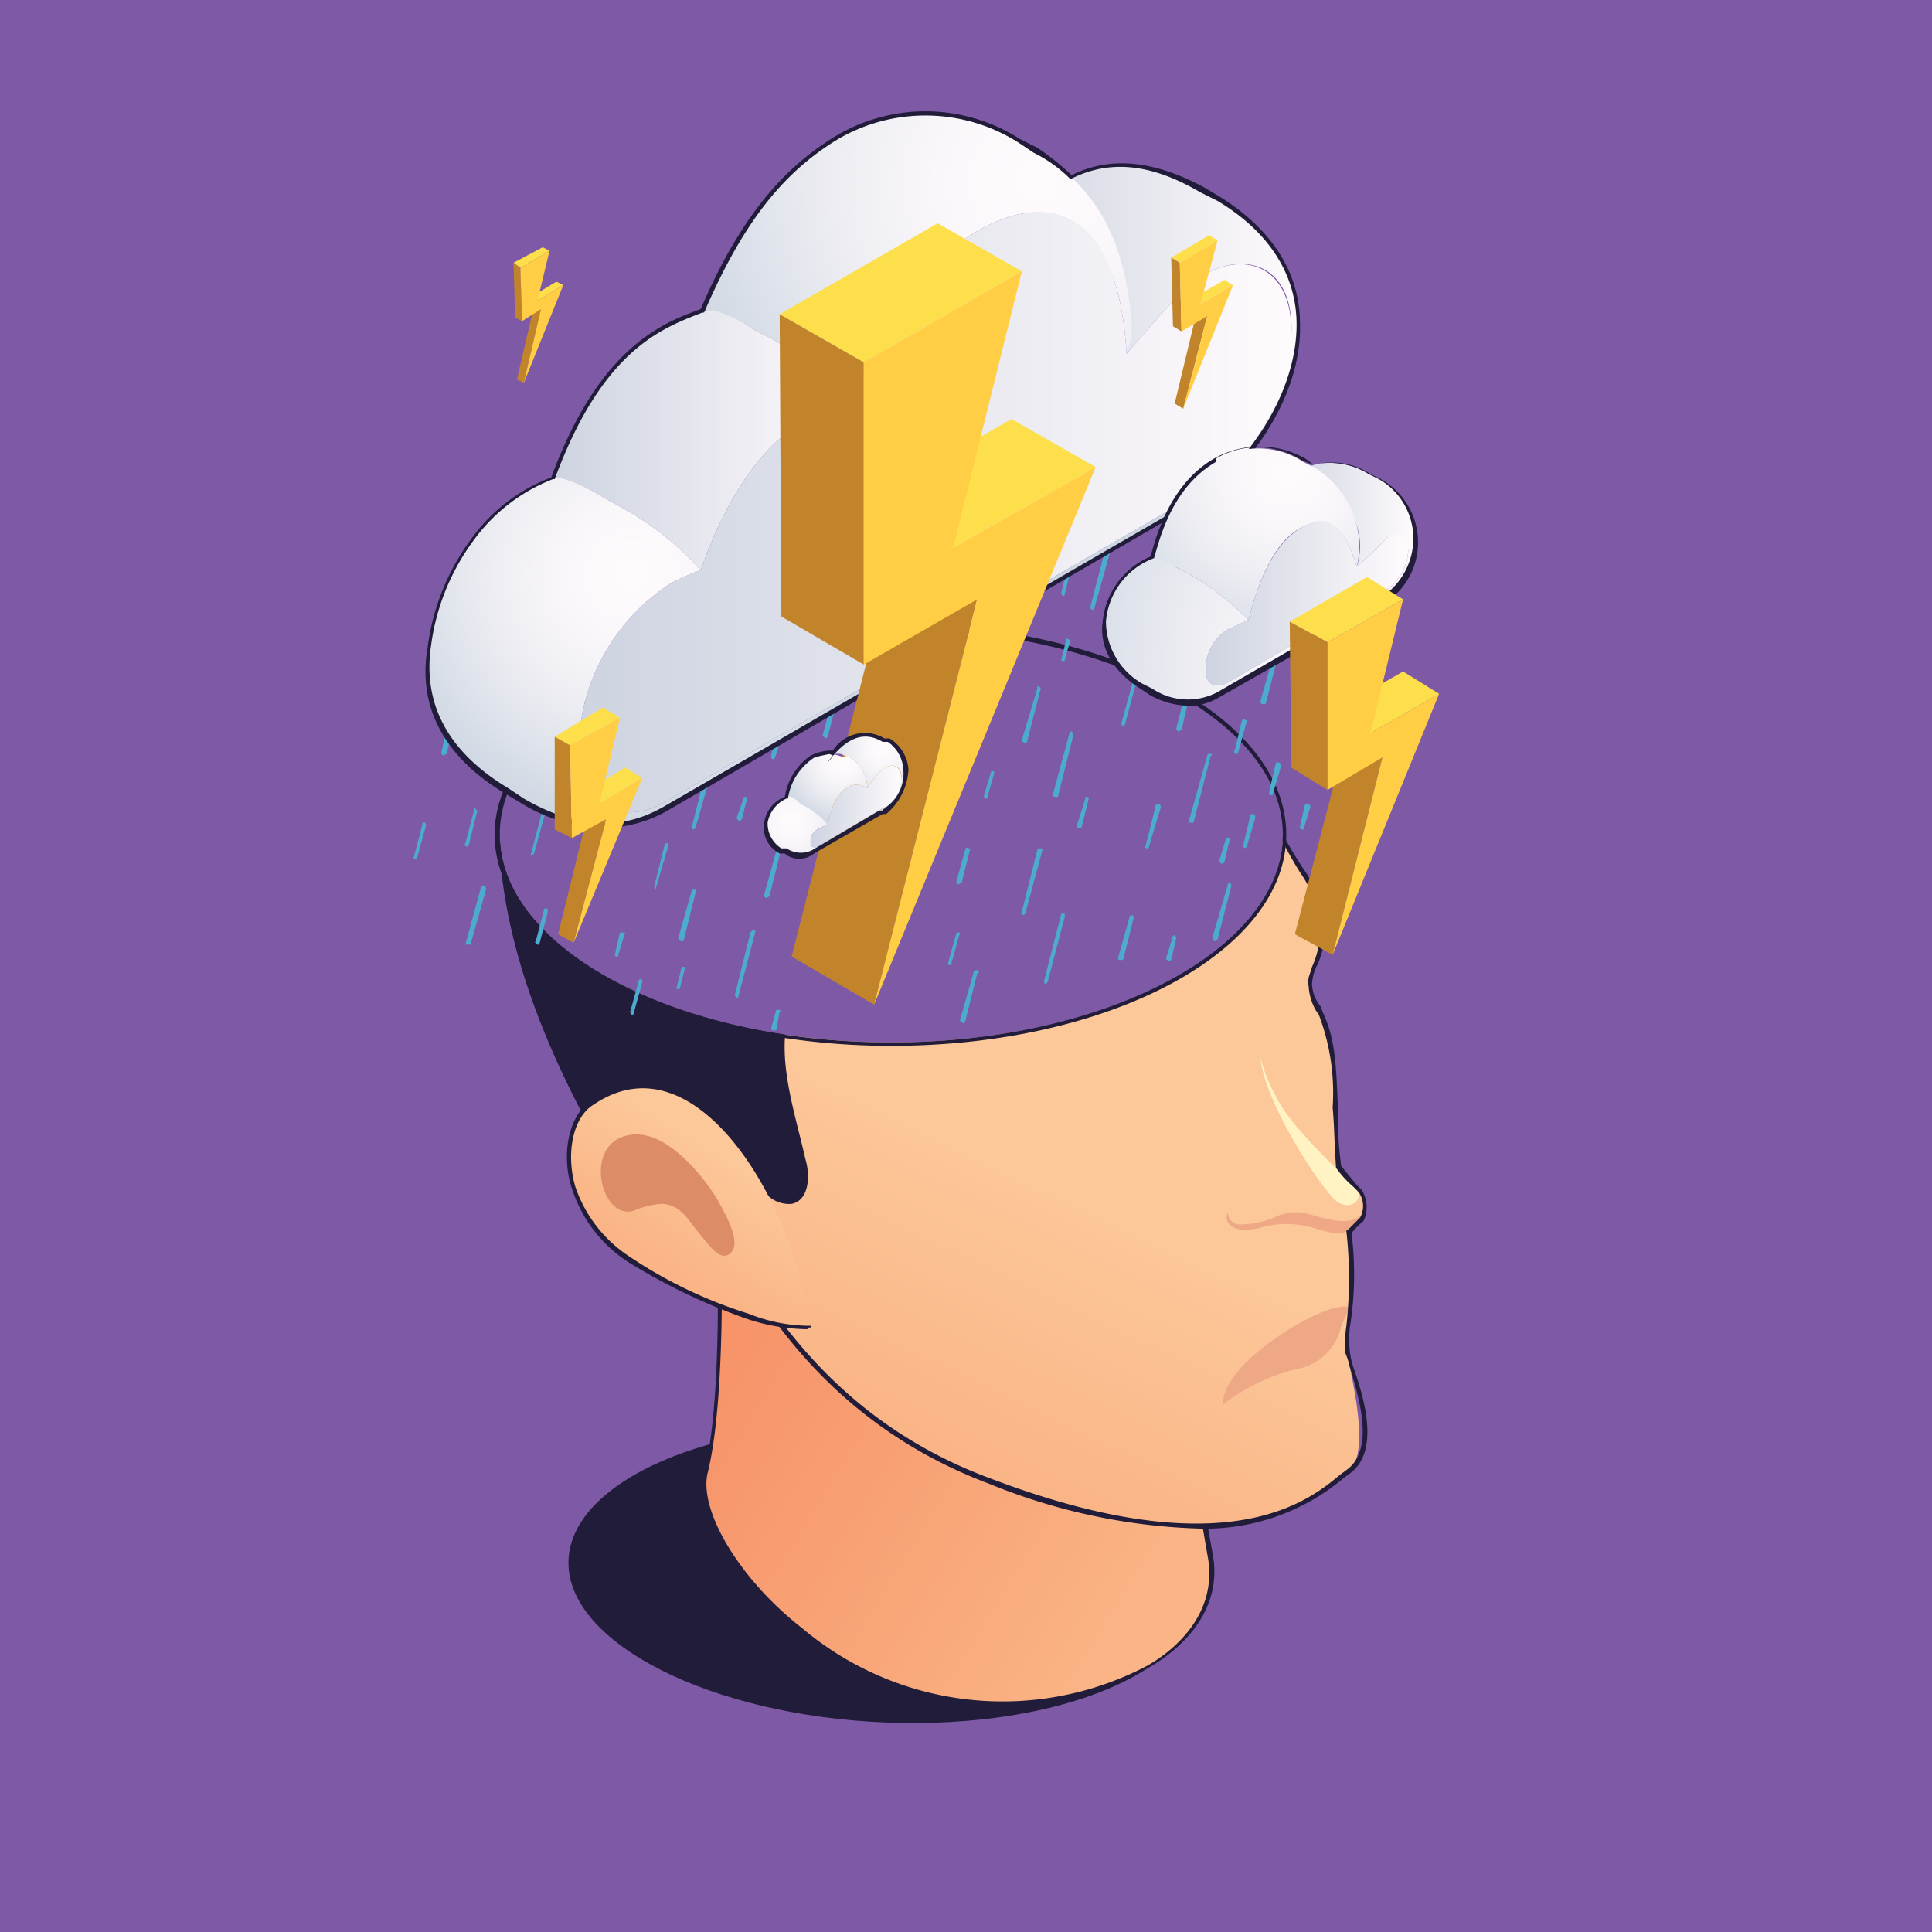 <svg xmlns="http://www.w3.org/2000/svg" xmlns:xlink="http://www.w3.org/1999/xlink" viewBox="0 0 112.5 112.5"><defs><style>.cls-1{mask:url(#mask);filter:url(#luminosity-noclip-8);}.cls-10,.cls-12,.cls-14,.cls-2,.cls-4,.cls-6,.cls-8{mix-blend-mode:multiply;}.cls-2{fill:url(#_ÂÁ_Ï_ÌÌ_È_ËÂÌÚ_5);}.cls-3{mask:url(#mask-2);filter:url(#luminosity-noclip-13);}.cls-4{fill:url(#_ÂÁ_Ï_ÌÌ_È_ËÂÌÚ_5-2);}.cls-5{mask:url(#mask-3);filter:url(#luminosity-noclip-14);}.cls-6{fill:url(#_ÂÁ_Ï_ÌÌ_È_ËÂÌÚ_5-3);}.cls-7{mask:url(#mask-4);filter:url(#luminosity-noclip-9);}.cls-8{fill:url(#_ÂÁ_Ï_ÌÌ_È_ËÂÌÚ_5-4);}.cls-9{mask:url(#mask-5);filter:url(#luminosity-noclip-10);}.cls-10{fill:url(#_ÂÁ_Ï_ÌÌ_È_ËÂÌÚ_5-5);}.cls-11{mask:url(#mask-6);filter:url(#luminosity-noclip-11);}.cls-12{fill:url(#_ÂÁ_Ï_ÌÌ_È_ËÂÌÚ_5-6);}.cls-13{mask:url(#mask-7);filter:url(#luminosity-noclip-12);}.cls-14{fill:url(#_ÂÁ_Ï_ÌÌ_È_ËÂÌÚ_5-7);}.cls-15{fill:#7e59a5;}.cls-16{fill:#211c3a;}.cls-17{fill:url(#_ÂÁ_Ï_ÌÌ_È_ËÂÌÚ_37);}.cls-18{fill:url(#_ÂÁ_Ï_ÌÌ_È_ËÂÌÚ_15);}.cls-19{fill:#efa885;}.cls-20{mask:url(#mask-8);}.cls-21{fill:url(#_ÂÁ_Ï_ÌÌ_È_ËÂÌÚ_85);}.cls-22{mask:url(#mask-9);}.cls-23{fill:url(#_ÂÁ_Ï_ÌÌ_È_ËÂÌÚ_85-2);}.cls-24{mask:url(#mask-10);}.cls-25{fill:url(#_ÂÁ_Ï_ÌÌ_È_ËÂÌÚ_85-3);}.cls-26{mask:url(#mask-11);}.cls-27{fill:url(#_ÂÁ_Ï_ÌÌ_È_ËÂÌÚ_85-4);}.cls-28{mask:url(#mask-12);}.cls-29{fill:url(#_ÂÁ_Ï_ÌÌ_È_ËÂÌÚ_85-5);}.cls-30{fill:#fff3c4;}.cls-31{opacity:0.5;}.cls-32{mask:url(#mask-13);}.cls-33{fill:url(#_ÂÁ_Ï_ÌÌ_È_ËÂÌÚ_85-6);}.cls-34{fill:url(#_ÂÁ_Ï_ÌÌ_È_ËÂÌÚ_15-2);}.cls-35{fill:#dd8c68;}.cls-36{mask:url(#mask-14);}.cls-37{fill:url(#_ÂÁ_Ï_ÌÌ_È_ËÂÌÚ_85-7);}.cls-38{fill:#4cacd0;}.cls-39{isolation:isolate;}.cls-40{fill:url(#_ÂÁ_Ï_ÌÌ_È_ËÂÌÚ_725);}.cls-41{fill:url(#_ÂÁ_Ï_ÌÌ_È_ËÂÌÚ_730);}.cls-42{fill:url(#_ÂÁ_Ï_ÌÌ_È_ËÂÌÚ_725-2);}.cls-43{fill:url(#_ÂÁ_Ï_ÌÌ_È_ËÂÌÚ_725-3);}.cls-44{fill:url(#_ÂÁ_Ï_ÌÌ_È_ËÂÌÚ_730-2);}.cls-45{fill:url(#_ÂÁ_Ï_ÌÌ_È_ËÂÌÚ_725-4);}.cls-46{fill:url(#_ÂÁ_Ï_ÌÌ_È_ËÂÌÚ_730-3);}.cls-47{fill:url(#_ÂÁ_Ï_ÌÌ_È_ËÂÌÚ_725-5);}.cls-48{fill:url(#_ÂÁ_Ï_ÌÌ_È_ËÂÌÚ_730-4);}.cls-49{fill:#c2842b;}.cls-50{fill:#fddf4b;}.cls-51{fill:#ffce45;}.cls-52{fill:url(#_ÂÁ_Ï_ÌÌ_È_ËÂÌÚ_730-5);}.cls-53{fill:url(#_ÂÁ_Ï_ÌÌ_È_ËÂÌÚ_730-6);}.cls-54{fill:url(#_ÂÁ_Ï_ÌÌ_È_ËÂÌÚ_730-7);}.cls-55{fill:url(#_ÂÁ_Ï_ÌÌ_È_ËÂÌÚ_725-6);}.cls-56{filter:url(#luminosity-noclip-7);}.cls-57{filter:url(#luminosity-noclip-6);}.cls-58{filter:url(#luminosity-noclip-5);}.cls-59{filter:url(#luminosity-noclip-4);}.cls-60{filter:url(#luminosity-noclip-3);}.cls-61{filter:url(#luminosity-noclip-2);}.cls-62{filter:url(#luminosity-noclip);}</style><filter id="luminosity-noclip" x="73.63" y="-7247.02" width="4.73" height="32766" filterUnits="userSpaceOnUse" color-interpolation-filters="sRGB"><feFlood flood-color="#fff" result="bg"/><feBlend in="SourceGraphic" in2="bg"/></filter><mask id="mask" x="73.63" y="-7247.02" width="4.73" height="32766" maskUnits="userSpaceOnUse"><g class="cls-62"/></mask><linearGradient id="_ÂÁ_Ï_ÌÌ_È_ËÂÌÚ_5" x1="78.5" y1="61.55" x2="75.4" y2="66.91" gradientUnits="userSpaceOnUse"><stop offset="0" stop-color="#fff"/><stop offset="1" stop-color="#666"/></linearGradient><filter id="luminosity-noclip-2" x="74.42" y="-7247.02" width="3.14" height="32766" filterUnits="userSpaceOnUse" color-interpolation-filters="sRGB"><feFlood flood-color="#fff" result="bg"/><feBlend in="SourceGraphic" in2="bg"/></filter><mask id="mask-2" x="74.42" y="-7247.02" width="3.14" height="32766" maskUnits="userSpaceOnUse"><g class="cls-61"/></mask><linearGradient id="_ÂÁ_Ï_ÌÌ_È_ËÂÌÚ_5-2" x1="76.76" y1="76.32" x2="75.29" y2="78.86" xlink:href="#_ÂÁ_Ï_ÌÌ_È_ËÂÌÚ_5"/><filter id="luminosity-noclip-3" x="72.62" y="-7247.02" width="6.41" height="32766" filterUnits="userSpaceOnUse" color-interpolation-filters="sRGB"><feFlood flood-color="#fff" result="bg"/><feBlend in="SourceGraphic" in2="bg"/></filter><mask id="mask-3" x="72.62" y="-7247.02" width="6.41" height="32766" maskUnits="userSpaceOnUse"><g class="cls-60"/></mask><linearGradient id="_ÂÁ_Ï_ÌÌ_È_ËÂÌÚ_5-3" x1="77.76" y1="81.66" x2="74.38" y2="87.52" xlink:href="#_ÂÁ_Ï_ÌÌ_È_ËÂÌÚ_5"/><filter id="luminosity-noclip-4" x="71.22" y="-7247.02" width="7.4" height="32766" filterUnits="userSpaceOnUse" color-interpolation-filters="sRGB"><feFlood flood-color="#fff" result="bg"/><feBlend in="SourceGraphic" in2="bg"/></filter><mask id="mask-4" x="71.22" y="-7247.02" width="7.4" height="32766" maskUnits="userSpaceOnUse"><g class="cls-59"/></mask><linearGradient id="_ÂÁ_Ï_ÌÌ_È_ËÂÌÚ_5-4" x1="77.12" y1="74.57" x2="72.52" y2="82.55" xlink:href="#_ÂÁ_Ï_ÌÌ_È_ËÂÌÚ_5"/><filter id="luminosity-noclip-5" x="55.81" y="-7247.02" width="13.05" height="32766" filterUnits="userSpaceOnUse" color-interpolation-filters="sRGB"><feFlood flood-color="#fff" result="bg"/><feBlend in="SourceGraphic" in2="bg"/></filter><mask id="mask-5" x="55.81" y="-7247.02" width="13.05" height="32766" maskUnits="userSpaceOnUse"><g class="cls-58"/></mask><linearGradient id="_ÂÁ_Ï_ÌÌ_È_ËÂÌÚ_5-5" x1="64.99" y1="58.03" x2="59.66" y2="67.26" xlink:href="#_ÂÁ_Ï_ÌÌ_È_ËÂÌÚ_5"/><filter id="luminosity-noclip-6" x="58" y="-7247.02" width="11.66" height="32766" filterUnits="userSpaceOnUse" color-interpolation-filters="sRGB"><feFlood flood-color="#fff" result="bg"/><feBlend in="SourceGraphic" in2="bg"/></filter><mask id="mask-6" x="58" y="-7247.02" width="11.66" height="32766" maskUnits="userSpaceOnUse"><g class="cls-57"/></mask><linearGradient id="_ÂÁ_Ï_ÌÌ_È_ËÂÌÚ_5-6" x1="67.74" y1="65.86" x2="62.28" y2="75.32" xlink:href="#_ÂÁ_Ï_ÌÌ_È_ËÂÌÚ_5"/><filter id="luminosity-noclip-7" x="72.06" y="-7247.02" width="7.46" height="32766" filterUnits="userSpaceOnUse" color-interpolation-filters="sRGB"><feFlood flood-color="#fff" result="bg"/><feBlend in="SourceGraphic" in2="bg"/></filter><mask id="mask-7" x="72.06" y="-7247.02" width="7.46" height="32766" maskUnits="userSpaceOnUse"><g class="cls-56"/></mask><linearGradient id="_ÂÁ_Ï_ÌÌ_È_ËÂÌÚ_5-7" x1="80.87" y1="56.14" x2="73.71" y2="68.55" xlink:href="#_ÂÁ_Ï_ÌÌ_È_ËÂÌÚ_5"/><linearGradient id="_ÂÁ_Ï_ÌÌ_È_ËÂÌÚ_37" x1="42.86" y1="79.72" x2="66" y2="94.02" gradientUnits="userSpaceOnUse"><stop offset="0" stop-color="#f7946a"/><stop offset="1" stop-color="#fab485"/></linearGradient><linearGradient id="_ÂÁ_Ï_ÌÌ_È_ËÂÌÚ_15" x1="54.5" y1="66.04" x2="47.15" y2="81.36" gradientUnits="userSpaceOnUse"><stop offset="0" stop-color="#fcc799"/><stop offset="1" stop-color="#fab485"/></linearGradient><filter id="luminosity-noclip-8" x="73.63" y="60.99" width="4.73" height="7.57" filterUnits="userSpaceOnUse" color-interpolation-filters="sRGB"><feFlood flood-color="#fff" result="bg"/><feBlend in="SourceGraphic" in2="bg"/></filter><mask id="mask-8" x="73.63" y="60.99" width="4.73" height="7.57" maskUnits="userSpaceOnUse"><g class="cls-1"><path class="cls-2" d="M77.5,67.9c.2.2.8.9.9.6l-.5-.6c-.3-3.1.2-4.8-.4-6.9a5.5,5.5,0,0,0-3.7,2.1C73.2,63.6,74.6,65.7,77.5,67.9Z"/></g></mask><linearGradient id="_ÂÁ_Ï_ÌÌ_È_ËÂÌÚ_85" x1="78.5" y1="61.55" x2="75.4" y2="66.91" gradientUnits="userSpaceOnUse"><stop offset="0" stop-color="#fddfb9"/><stop offset="1" stop-color="#fcc59f"/></linearGradient><filter id="luminosity-noclip-9" x="71.22" y="74.92" width="7.4" height="6.88" filterUnits="userSpaceOnUse" color-interpolation-filters="sRGB"><feFlood flood-color="#fff" result="bg"/><feBlend in="SourceGraphic" in2="bg"/></filter><mask id="mask-9" x="71.22" y="74.92" width="7.4" height="6.88" maskUnits="userSpaceOnUse"><g class="cls-7"><path class="cls-8" d="M74.4,76.5c.8-.8,1.1-.3,2.1-.9s.7-.7,1.2-.7.7.6.9,1.2-.6-.2-.8.5-.7,1.3-1.6,1.8-4,1.8-5,3.4C71.2,80,72.5,78.5,74.4,76.5Z"/></g></mask><linearGradient id="_ÂÁ_Ï_ÌÌ_È_ËÂÌÚ_85-2" x1="77.12" y1="74.57" x2="72.52" y2="82.55" xlink:href="#_ÂÁ_Ï_ÌÌ_È_ËÂÌÚ_85"/><filter id="luminosity-noclip-10" x="55.81" y="60.26" width="13.05" height="4.77" filterUnits="userSpaceOnUse" color-interpolation-filters="sRGB"><feFlood flood-color="#fff" result="bg"/><feBlend in="SourceGraphic" in2="bg"/></filter><mask id="mask-10" x="55.81" y="60.26" width="13.05" height="4.77" maskUnits="userSpaceOnUse"><g class="cls-9"><path class="cls-10" d="M62.1,62.6c-3.1,1-6.3,2.4-6.3,2.4a18.3,18.3,0,0,1,13.1-4.7Z"/></g></mask><linearGradient id="_ÂÁ_Ï_ÌÌ_È_ËÂÌÚ_85-3" x1="64.99" y1="58.03" x2="59.66" y2="67.26" xlink:href="#_ÂÁ_Ï_ÌÌ_È_ËÂÌÚ_85"/><filter id="luminosity-noclip-11" x="58" y="66.37" width="11.66" height="9.65" filterUnits="userSpaceOnUse" color-interpolation-filters="sRGB"><feFlood flood-color="#fff" result="bg"/><feBlend in="SourceGraphic" in2="bg"/></filter><mask id="mask-11" x="58" y="66.37" width="11.66" height="9.65" maskUnits="userSpaceOnUse"><g class="cls-11"><path class="cls-12" d="M59.5,70c-1.8.8-2.1,2.3-.4,3.5s7.8,3.3,9.3,2.3,1.2-7.2,1.1-7.7-.3-2.7-2.2-1.2S61.7,69,59.5,70Z"/></g></mask><linearGradient id="_ÂÁ_Ï_ÌÌ_È_ËÂÌÚ_85-4" x1="67.74" y1="65.86" x2="62.28" y2="75.32" xlink:href="#_ÂÁ_Ï_ÌÌ_È_ËÂÌÚ_85"/><filter id="luminosity-noclip-12" x="72.06" y="53.9" width="7.46" height="17.26" filterUnits="userSpaceOnUse" color-interpolation-filters="sRGB"><feFlood flood-color="#fff" result="bg"/><feBlend in="SourceGraphic" in2="bg"/></filter><mask id="mask-12" x="72.06" y="53.9" width="7.46" height="17.26" maskUnits="userSpaceOnUse"><g class="cls-13"><path class="cls-14" d="M76.1,69.5c1.5,1.8,3.1,2,3.3,1.3s0-1-.2-1.4-2.2-2.2-3.7-4.2-2.7-3.8-2.3-5.8a5.6,5.6,0,0,1,2.3-3.3A4.2,4.2,0,0,0,77,54.6v-.7l-.2.3c-.6,1.1-3.4,2.4-4.3,4.3a3.3,3.3,0,0,0-.4,1.4c-.2,2.7,1.2,5.5,2.7,7.7A21.4,21.4,0,0,0,76.1,69.5Z"/></g></mask><linearGradient id="_ÂÁ_Ï_ÌÌ_È_ËÂÌÚ_85-5" x1="80.87" y1="56.14" x2="73.71" y2="68.55" xlink:href="#_ÂÁ_Ï_ÌÌ_È_ËÂÌÚ_85"/><filter id="luminosity-noclip-13" x="74.42" y="76.62" width="3.14" height="1.98" filterUnits="userSpaceOnUse" color-interpolation-filters="sRGB"><feFlood flood-color="#fff" result="bg"/><feBlend in="SourceGraphic" in2="bg"/></filter><mask id="mask-13" x="74.42" y="76.62" width="3.14" height="1.98" maskUnits="userSpaceOnUse"><g class="cls-3"><path class="cls-4" d="M75.3,77.6l-.8.6c-.3.2.5.5.9.4s2.8-1.6,2-1.9S76.9,76.7,75.3,77.6Z"/></g></mask><linearGradient id="_ÂÁ_Ï_ÌÌ_È_ËÂÌÚ_85-6" x1="76.76" y1="76.32" x2="75.29" y2="78.86" xlink:href="#_ÂÁ_Ï_ÌÌ_È_ËÂÌÚ_85"/><linearGradient id="_ÂÁ_Ï_ÌÌ_È_ËÂÌÚ_15-2" x1="42.61" y1="67.72" x2="38.8" y2="73.85" xlink:href="#_ÂÁ_Ï_ÌÌ_È_ËÂÌÚ_15"/><filter id="luminosity-noclip-14" x="72.62" y="81.89" width="6.41" height="5.02" filterUnits="userSpaceOnUse" color-interpolation-filters="sRGB"><feFlood flood-color="#fff" result="bg"/><feBlend in="SourceGraphic" in2="bg"/></filter><mask id="mask-14" x="72.62" y="81.89" width="6.41" height="5.02" maskUnits="userSpaceOnUse"><g class="cls-5"><path class="cls-6" d="M72.7,85.8c-.6,2.1,4.5.8,5.6-.5a2.8,2.8,0,0,0,.6-2.7C77.9,80.1,72.9,84.8,72.7,85.8Z"/></g></mask><linearGradient id="_ÂÁ_Ï_ÌÌ_È_ËÂÌÚ_85-7" x1="77.76" y1="81.66" x2="74.38" y2="87.52" xlink:href="#_ÂÁ_Ï_ÌÌ_È_ËÂÌÚ_85"/><linearGradient id="_ÂÁ_Ï_ÌÌ_È_ËÂÌÚ_725" x1="57.68" y1="19.36" x2="75.6" y2="19.36" gradientUnits="userSpaceOnUse"><stop offset="0" stop-color="#cdd3e0"/><stop offset="1" stop-color="#fffbfd"/></linearGradient><radialGradient id="_ÂÁ_Ï_ÌÌ_È_ËÂÌÚ_730" cx="60.36" cy="10.61" r="21.59" gradientUnits="userSpaceOnUse"><stop offset="0" stop-color="#fffbfd"/><stop offset="0.27" stop-color="#faf7fa"/><stop offset="0.6" stop-color="#eaebf1"/><stop offset="0.97" stop-color="#d0d8e3"/><stop offset="1" stop-color="#ced6e2"/></radialGradient><linearGradient id="_ÂÁ_Ï_ÌÌ_È_ËÂÌÚ_725-2" x1="32.18" y1="25.61" x2="49.4" y2="25.61" xlink:href="#_ÂÁ_Ï_ÌÌ_È_ËÂÌÚ_725"/><linearGradient id="_ÂÁ_Ï_ÌÌ_È_ËÂÌÚ_725-3" x1="33.73" y1="29.83" x2="75.24" y2="29.83" xlink:href="#_ÂÁ_Ï_ÌÌ_È_ËÂÌÚ_725"/><radialGradient id="_ÂÁ_Ï_ÌÌ_È_ËÂÌÚ_730-2" cx="36.77" cy="33.47" r="14.84" xlink:href="#_ÂÁ_Ï_ÌÌ_È_ËÂÌÚ_730"/><linearGradient id="_ÂÁ_Ï_ÌÌ_È_ËÂÌÚ_725-4" x1="74.38" y1="30.98" x2="82.46" y2="30.98" xlink:href="#_ÂÁ_Ï_ÌÌ_È_ËÂÌÚ_725"/><radialGradient id="_ÂÁ_Ï_ÌÌ_È_ËÂÌÚ_730-3" cx="74.98" cy="27.53" r="11.44" xlink:href="#_ÂÁ_Ï_ÌÌ_È_ËÂÌÚ_730"/><linearGradient id="_ÂÁ_Ï_ÌÌ_È_ËÂÌÚ_725-5" x1="70.17" y1="35.14" x2="82.02" y2="35.14" xlink:href="#_ÂÁ_Ï_ÌÌ_È_ËÂÌÚ_725"/><radialGradient id="_ÂÁ_Ï_ÌÌ_È_ËÂÌÚ_730-4" cx="79.98" cy="38.44" r="19.43" xlink:href="#_ÂÁ_Ï_ÌÌ_È_ËÂÌÚ_730"/><radialGradient id="_ÂÁ_Ï_ÌÌ_È_ËÂÌÚ_730-5" cx="51.4" cy="43.62" r="3.37" xlink:href="#_ÂÁ_Ï_ÌÌ_È_ËÂÌÚ_730"/><radialGradient id="_ÂÁ_Ï_ÌÌ_È_ËÂÌÚ_730-6" cx="49.04" cy="44.34" r="3.71" xlink:href="#_ÂÁ_Ï_ÌÌ_È_ËÂÌÚ_730"/><radialGradient id="_ÂÁ_Ï_ÌÌ_È_ËÂÌÚ_730-7" cx="46.09" cy="47.87" r="4.14" xlink:href="#_ÂÁ_Ï_ÌÌ_È_ËÂÌÚ_730"/><linearGradient id="_ÂÁ_Ï_ÌÌ_È_ËÂÌÚ_725-6" x1="47.19" y1="46.96" x2="52.49" y2="46.96" xlink:href="#_ÂÁ_Ï_ÌÌ_È_ËÂÌÚ_725"/></defs><g id="Layer_2" data-name="Layer 2"><g id="Layer_1-2" data-name="Layer 1"><g id="_6" data-name="6"><rect id="_0" data-name="0" class="cls-15" width="112.5" height="112.5"/><path class="cls-16" d="M70,92.4c0,4.8-8.2,8.3-18.4,7.9S33.1,95.7,33.1,91s8.3-8.4,18.5-8S70,87.6,70,92.4Z"/><path class="cls-17" d="M70.4,90.5l-1.3-7.7L41.8,70.6s.5,10.4-.7,15.2,11.1,18.6,25.5,11.4C66.6,97.2,71.3,95,70.4,90.5Z"/><path class="cls-16" d="M58.3,99.4A19.2,19.2,0,0,1,46.5,95c-3.7-2.9-6.1-6.9-5.5-9.2,1.2-4.8.7-15.1.7-15.2h.2L69.1,82.7h.1l1.4,7.7c.9,4.5-3.9,6.8-3.9,6.8A18.6,18.6,0,0,1,58.3,99.4ZM42,70.8c0,1.5.3,10.6-.8,15-.5,2.2,1.9,6.2,5.5,9a18.1,18.1,0,0,0,19.9,2.3s4.6-2.2,3.7-6.6L69,82.9Z"/><path class="cls-18" d="M78.5,71.7a3.8,3.8,0,0,0,.8-.7,1.5,1.5,0,0,0-.1-1.6l-1.3-1.5c-.4-3.8.1-6.6-1-8.9a3.9,3.9,0,0,1-.6-1.7c0-1,1-1.8.6-4.1a6.6,6.6,0,0,0-1.1-2.6,18.2,18.2,0,0,1-1.5-2.7l-.3-.6H29.8v1c.3,14.1,12.9,24.6,12.9,24.6a28.3,28.3,0,0,0,15,13.3c14.9,5.7,19.4.5,20.8-.5s.1-6-.1-7S79,75.1,78.5,71.7Z"/><path class="cls-19" d="M79.2,70.8c-.8.7-2.4,0-3.4-.2a3.2,3.2,0,0,0-1.4.2,5.2,5.2,0,0,1-2.2.5.7.7,0,0,1-.7-.7c-.3.6.3,1.4,2.2.8a5.7,5.7,0,0,1,3.1.2l.8.2a1.9,1.9,0,0,0,1.7-.7l.2-.4Z"/><path class="cls-16" d="M62.9,49.6,29.1,48.4v1.2c.4,6.4,3.3,12.7,6.1,17.6,1.2.5,1.4-3.6,2.7-3.6a5.5,5.5,0,0,1,3.8,2.3,35.1,35.1,0,0,0,2.9,3.6,1.8,1.8,0,0,0,1.5.6c1-.2,1.1-1.6.8-2.6-.7-3.1-1.9-6.4-.7-9.3C48.2,53.6,55.9,52.1,62.9,49.6Z"/><g class="cls-20"><path class="cls-21" d="M77.5,67.9c.2.2.8.9.9.6l-.5-.6c-.3-3.1.2-4.8-.4-6.9a5.5,5.5,0,0,0-3.7,2.1C73.2,63.6,74.6,65.7,77.5,67.9Z"/></g><g class="cls-22"><path class="cls-23" d="M74.4,76.5c.8-.8,1.1-.3,2.1-.9s.7-.7,1.2-.7.7.6.9,1.2-.6-.2-.8.5-.7,1.3-1.6,1.8-4,1.8-5,3.4C71.2,80,72.5,78.5,74.4,76.5Z"/></g><path class="cls-19" d="M75.4,77.2c-2.5,1.5-4.2,3.2-4.2,4.6a11.2,11.2,0,0,1,4.4-2.1,3.2,3.2,0,0,0,2.5-2.5l.5-1.1S77.8,75.8,75.4,77.2Z"/><g class="cls-24"><path class="cls-25" d="M62.1,62.6c-3.1,1-6.3,2.4-6.3,2.4a18.3,18.3,0,0,1,13.1-4.7Z"/></g><g class="cls-26"><path class="cls-27" d="M59.5,70c-1.8.8-2.1,2.3-.4,3.5s7.8,3.3,9.3,2.3,1.2-7.2,1.1-7.7-.3-2.7-2.2-1.2S61.7,69,59.5,70Z"/></g><g class="cls-28"><path class="cls-29" d="M76.1,69.5c1.5,1.8,3.1,2,3.3,1.3s0-1-.2-1.4-2.2-2.2-3.7-4.2-2.7-3.8-2.3-5.8a5.6,5.6,0,0,1,2.3-3.3A4.2,4.2,0,0,0,77,54.6v-.7l-.2.3c-.6,1.1-3.4,2.4-4.3,4.3a3.3,3.3,0,0,0-.4,1.4c-.2,2.7,1.2,5.5,2.7,7.7A21.4,21.4,0,0,0,76.1,69.5Z"/></g><path class="cls-30" d="M79,69.3c-.6-.8-1.7-1.6-3.5-3.7a10.1,10.1,0,0,1-2.1-4c.2,2.6,3.7,7.9,4.5,8.4S79.4,69.8,79,69.3Z"/><g class="cls-31"><g class="cls-32"><path class="cls-33" d="M75.3,77.6l-.8.6c-.3.2.5.5.9.4s2.8-1.6,2-1.9S76.9,76.7,75.3,77.6Z"/></g></g><path class="cls-16" d="M69.6,89a35.1,35.1,0,0,1-12-2.6C49.1,83.2,45,77.2,42.6,73c-.5-.5-12.6-10.9-12.9-24.7v-1H74.1l.3.7a24.3,24.3,0,0,0,1.5,2.6A6.2,6.2,0,0,1,77,53.2a4.5,4.5,0,0,1-.3,3,2.6,2.6,0,0,0-.3,1.1,2.1,2.1,0,0,0,.5,1.3c0,.1.1.2.1.3.8,1.6.8,3.4.9,5.4a22.3,22.3,0,0,0,.2,3.6L79,69l.3.3a1.9,1.9,0,0,1,.1,1.8,4.6,4.6,0,0,0-.7.7,19.3,19.3,0,0,1-.1,5.5,6.4,6.4,0,0,0,0,1.4,5.1,5.1,0,0,0,.2.9c.6,1.7,1.6,4.9-.2,6.2l-.4.3A12.5,12.5,0,0,1,69.6,89ZM29.9,47.4v.9c.3,13.9,12.7,24.4,12.9,24.5C45.2,77,49.3,83,57.7,86.1c13.7,5.2,18.5,1.3,20.3-.2l.4-.3c1.7-1.2.7-4.3.2-6a4.6,4.6,0,0,0-.3-.9,9.9,9.9,0,0,1,.1-1.5,24.8,24.8,0,0,0,0-5.5.1.1,0,0,1,.1-.1l.7-.7a1.4,1.4,0,0,0-.1-1.5l-.3-.3a5.8,5.8,0,0,1-1-1.1h0c-.1-1.3-.1-2.5-.2-3.5a12.8,12.8,0,0,0-.8-5.4l-.2-.3a3.3,3.3,0,0,1-.4-1.4c-.1-.4.1-.7.2-1.1a5.2,5.2,0,0,0,.4-3,6.8,6.8,0,0,0-1.1-2.5A25.2,25.2,0,0,1,74.2,48l-.3-.6Z"/><path class="cls-34" d="M47.1,77.3c-.6-6.7-6.4-17.1-12.5-13-1.5.9-1.7,3.1-1.2,4.8a8,8,0,0,0,3.2,4.2C43.5,77.6,47.1,77.3,47.1,77.3Z"/><path class="cls-16" d="M47,77.4a11.5,11.5,0,0,1-3.5-.6,35.4,35.4,0,0,1-6.9-3.3,8,8,0,0,1-3.3-4.3c-.6-1.8-.3-4.2,1.2-5.2h.2v.2c-1.5.9-1.7,3.2-1.2,4.9a7.9,7.9,0,0,0,3.2,4.1,26.7,26.7,0,0,0,6.9,3.3,9.6,9.6,0,0,0,3.5.7h.1c.1.1,0,.1-.1.1Z"/><path class="cls-35" d="M36.6,66.1c-2.7.5-1.6,5,.3,4.4a4.7,4.7,0,0,1,1.7-.4c1.1.1,1.5,1,2.1,1.7s1.3,1.8,1.9,1.1-.6-2.6-.8-3S39.1,65.6,36.6,66.1Z"/><g class="cls-36"><path class="cls-37" d="M72.7,85.8c-.6,2.1,4.5.8,5.6-.5a2.8,2.8,0,0,0,.6-2.7C77.9,80.1,72.9,84.8,72.7,85.8Z"/></g><path class="cls-15" d="M51.9,36.6c-12.6,0-22.8,5.4-22.8,12S39.3,60.7,51.9,60.7s22.8-5.4,22.8-12.1S64.5,36.6,51.9,36.6Z"/><path class="cls-16" d="M51.9,36.6c12.6,0,22.8,5.4,22.8,12S64.5,60.7,51.9,60.7,29.1,55.3,29.1,48.6s10.2-12,22.8-12Zm0-.3c-12.7,0-23.1,5.6-23.1,12.3S39.2,60.9,51.9,60.9s23-5.5,23-12.3-10.3-12.3-23-12.3Z"/><path class="cls-38" d="M62.9,48.2c-.1,0-.2,0-.2-.1l.5-1.6c0-.1,0-.1.1-.1a.1.1,0,0,1,.1.1L63,48.1A.1.1,0,0,1,62.9,48.2Z"/><path class="cls-38" d="M55.8,51.5c-.1,0-.1-.1-.1-.2l.5-1.8c0-.1.1-.2.2-.1h.1L56,51.4Z"/><path class="cls-38" d="M73.5,41c-.1,0-.1-.1-.1-.2l1-3.5h.1c.1.1.1.1.1.2l-.9,3.5C73.7,41,73.6,41,73.5,41Z"/><path class="cls-38" d="M68.1,56c-.1-.1-.2-.1-.2-.2l.4-1.3s.1-.1.1,0,.2,0,.1.1l-.3,1.3Z"/><path class="cls-38" d="M39.5,57.6c-.1,0-.2-.1-.1-.1l.3-1.2h.2l-.3,1.2A.1.1,0,0,1,39.5,57.6Z"/><path class="cls-38" d="M45,44.2c-.1,0-.1-.1-.1-.2l.3-1.2h.2a.3.3,0,0,1,.1.2l-.4,1.2A.1.1,0,0,1,45,44.2Z"/><path class="cls-38" d="M65.4,42.3c-.1-.1-.1-.1-.1-.2l1-3.6c0-.1.1-.2.1-.1a.1.1,0,0,1,.1.1l-1,3.7Z"/><path class="cls-38" d="M31,49.8h-.1L32,45.6c0-.1,0-.1.1-.1s.1.1.1.2l-1.1,4Z"/><path class="cls-38" d="M31.3,55c-.1-.1-.2-.1-.1-.2l.5-1.9h.1c.1,0,.1.1.1.2l-.5,1.9A.1.1,0,0,1,31.3,55Z"/><path class="cls-38" d="M61.4,46.4a.1.1,0,0,1-.1-.1l1-3.7h.1c.1.1.1.1.1.2l-.9,3.6Z"/><path class="cls-38" d="M68.6,42.6c-.1-.1-.1-.1-.1-.2l.4-1.6h.3l-.4,1.7Z"/><path class="cls-38" d="M42.9,58.1c-.1-.1-.1-.1-.1-.2l.9-3.6c.1-.1.1-.2.2-.1H44L43,58A.1.1,0,0,1,42.9,58.1Z"/><path class="cls-38" d="M56.1,59.6c-.1-.1-.2-.1-.2-.2l.8-2.8c0-.1.1-.1.2-.1a.1.1,0,0,1,0,.2l-.7,2.8Z"/><path class="cls-38" d="M55.3,56.2a.1.1,0,0,1-.1-.1l.5-1.8h.2l-.5,1.8C55.4,56.2,55.4,56.2,55.3,56.2Z"/><path class="cls-38" d="M27.3,55h-.2l.9-3.3c0-.1.1-.1.2-.1s.1.1.1.2l-.9,3.2A.1.1,0,0,1,27.3,55Z"/><path class="cls-38" d="M43.1,47.8a.2.2,0,0,1-.2-.2l.4-1.1c0-.1,0-.1.1-.1a.1.1,0,0,1,.1.1l-.3,1.2Z"/><path class="cls-38" d="M48.1,43c-.1-.1-.2-.1-.2-.2l1.4-5h.2l-1.3,5.1Z"/><path class="cls-38" d="M63.6,35.5c-.1,0-.1-.1-.1-.2l1.3-5H65c.1,0,.1.1.1.2l-1.4,5C63.7,35.5,63.7,35.5,63.6,35.5Z"/><path class="cls-38" d="M66.8,49.4c-.1,0-.2-.1-.1-.1l.6-2.4c0-.1.1-.1.2-.1a.3.3,0,0,1,.1.2l-.7,2.3C66.9,49.4,66.9,49.4,66.8,49.4Z"/><path class="cls-38" d="M38.2,51.8c-.1-.1-.1-.1-.1-.2l.6-2.4c0-.1.1-.1.2-.1v.2l-.7,2.4Z"/><path class="cls-38" d="M60.9,57.3c-.1,0-.1-.1-.1-.2l1-3.9H62v.2L61,57.2Z"/><path class="cls-38" d="M65.2,55.9a.1.1,0,0,1-.1-.1l.7-2.5h.1c.1,0,.2.1.1.2l-.6,2.4C65.4,55.9,65.3,55.9,65.2,55.9Z"/><path class="cls-38" d="M35.9,55.7a.1.1,0,0,1-.1-.1l.3-1.3h.3L36,55.6C36,55.7,36,55.7,35.9,55.7Z"/><path class="cls-38" d="M61.9,38.5a.1.1,0,0,1-.1-.1l.3-1.2h.1c.1.1.2.1.1.2L62,38.4C62,38.5,62,38.5,61.9,38.5Z"/><path class="cls-38" d="M57.4,46.5c-.1,0-.1-.1-.1-.2l.4-1.3c0-.1,0-.1.1-.1a.1.1,0,0,1,.1.1l-.4,1.4C57.5,46.5,57.5,46.5,57.4,46.5Z"/><path class="cls-38" d="M72,43.9c-.1,0-.2-.1-.1-.2l.4-1.7c.1-.1.1-.2.2-.1s.1,0,.1.1l-.5,1.8C72.1,43.9,72.1,43.9,72,43.9Z"/><path class="cls-38" d="M40.4,48.3c-.1,0-.1-.1-.1-.2l.7-2.8h.2c.1,0,.1,0,.1.1l-.8,2.8Z"/><path class="cls-38" d="M71.2,50.3a.2.2,0,0,1-.2-.2l.4-1.3h.1c.1,0,.2,0,.1.1l-.3,1.3Z"/><path class="cls-38" d="M36.8,59.1c-.1-.1-.1-.1-.1-.2l.5-1.8a.1.1,0,0,1,.1-.1c.1,0,.1.1.1.2L36.9,59A.1.1,0,0,1,36.8,59.1Z"/><path class="cls-38" d="M74,46.3c-.1,0-.1-.1-.1-.2l.4-1.7h.2c.1.1.1.1.1.2l-.5,1.7Z"/><path class="cls-38" d="M61.9,34.7c-.1-.1-.1-.1-.1-.2l.3-1.2h.2s.1,0,0,.1L62,34.6A.1.1,0,0,1,61.9,34.7Z"/><path class="cls-38" d="M70.8,54.8c-.2,0-.2-.1-.2-.2l.9-3.1a.1.1,0,0,1,.1-.1c.1.1.1.1.1.2l-.8,3.1Z"/><path class="cls-38" d="M39.7,54.8c-.2,0-.2-.1-.2-.2l.8-2.8h.1c.1,0,.2.1.1.2l-.7,2.8Z"/><path class="cls-38" d="M72.5,49.4c-.1-.1-.2-.1-.1-.2l.4-1.7c0-.1.1-.1.2-.1a.3.3,0,0,1,.1.2l-.5,1.7Z"/><path class="cls-38" d="M75.8,48.3c-.1,0-.1-.1-.1-.2l.3-1.3h.2c.1.1.1.1.1.2l-.4,1.3Z"/><path class="cls-38" d="M59.7,43.3c-.1-.1-.2-.1-.2-.2l.9-3c0-.1,0-.2.1-.1a.1.1,0,0,1,.1.1l-.8,3.1Z"/><path class="cls-38" d="M69.4,47.9h-.2l1.1-3.9c0-.1.1-.1.2-.1s.1.1,0,.1l-1,3.9A.1.1,0,0,1,69.4,47.9Z"/><path class="cls-38" d="M27.2,49.3c-.1,0-.2-.1-.1-.2l.5-1.9c0-.1.1-.2.1-.1s.2.1.1.1l-.5,2Z"/><path class="cls-38" d="M37.1,45.8h-.2l.7-2.5c0-.1.1-.1.2-.1h.1l-.7,2.5Z"/><path class="cls-38" d="M59.6,53.3c-.1-.1-.2-.1-.1-.2l.9-3.6c0-.1.1-.1.2-.1a.1.1,0,0,1,.1.1l-1,3.7Z"/><path class="cls-38" d="M25.8,44c-.1-.1-.1-.1-.1-.2l.3-1.3h.2c.1,0,.1.1.1.2L26,43.9Z"/><path class="cls-38" d="M24.2,50c-.1,0-.2-.1-.1-.1l.5-1.9c0-.1,0-.1.1-.1s.1.1.1.2l-.5,1.8A.1.1,0,0,1,24.2,50Z"/><path class="cls-38" d="M44.6,52.3c-.1-.1-.1-.1-.1-.2l1.1-4a.1.1,0,0,1,.1-.1c.1,0,.2.1.1.2l-1,4Z"/><path class="cls-38" d="M45,60a.1.1,0,0,1-.1-.1l.3-1.1h.2s.1.1,0,.1l-.2,1.1Z"/><g class="cls-39"><path class="cls-40" d="M71,11.6l-1-.5c-6.3-3.5-9.2-.1-12.3,3.6,1-1.3,2.9-1.5,4.6-.5l.9.5a5.1,5.1,0,0,1,2.4,5.9c2.9-3.4,3.7-4.1,4.5-4.6,2.7-1.5,5.2-.3,5.1,3.3S72.9,27,70,28.6a.6.6,0,0,1-.2.5C74.1,26.4,79.8,17,71,11.6Z"/><path class="cls-41" d="M60.3,8.7l-.9-.5A10,10,0,0,0,48.8,8c-3.4,2-5.8,5.1-8,10.2.2-.4,1.4,0,3.1,1l1,.5c2.1,1.2,4.1,2.9,4.5,3.8,2.3-5.6,5-8.6,7.6-10.1,4.1-2.3,8.1-1.2,8.6,7.2a4.7,4.7,0,0,0,.3-1.7C65.5,13.9,63.9,11,60.3,8.7Z"/><path class="cls-42" d="M44.9,19.7l-1-.5c-1.4-.9-2.5-1.3-2.9-1.1-2.4.8-6,2.1-8.8,9.8.1-.3,1.3.1,3,1.1l.9.5a17.2,17.2,0,0,1,4.7,3.7c1.6-4.5,3.7-7.4,6.1-8.7a16.8,16.8,0,0,1,2.5-1C49,22.6,47,20.9,44.9,19.7Z"/><path class="cls-43" d="M70.1,16c-.8.5-1.6,1.2-4.5,4.6-.5-8.4-4.5-9.5-8.6-7.2-2.6,1.5-5.3,4.5-7.6,10.1a16.8,16.8,0,0,0-2.5,1c-2.4,1.3-4.5,4.2-6.1,8.7A12.8,12.8,0,0,0,39,34a11.7,11.7,0,0,0-5.3,9.3c0,3.5,2.4,5,5.2,3.3L70,28.6c2.9-1.6,5.2-5.8,5.2-9.3S72.8,14.5,70.1,16Z"/><path class="cls-44" d="M38.9,46.6c-2.8,1.7-5.2.2-5.2-3.3A11.7,11.7,0,0,1,39,34a12.8,12.8,0,0,1,1.8-.8,17.2,17.2,0,0,0-4.7-3.7l-.9-.5c-1.5-.9-2.6-1.3-3-1.2a10.6,10.6,0,0,0-4.6,3.6A13.2,13.2,0,0,0,25,37.7c-.5,3.4,1,6.3,4.5,8.4l1,.6c4.3,2.5,7.1,1,8.1.4l1.6-.9,1.5-.9,1.6-.9,1.6-.9,1.5-.9,1.6-.9,1.5-.9,1.6-.9,1.5-.9,1.6-.9,1.6-.9,1.5-.9,1.6-.9,1.5-.9,1.6-.9,1.5-.9,1.6-.9,1.6-.9,1.5-.9,1.6-.9a.8.8,0,0,0,.2-.5Z"/></g><path class="cls-16" d="M35.2,48.2a9.4,9.4,0,0,1-4.8-1.4l-1-.6c-3.5-2.1-5.1-5-4.5-8.5a13.5,13.5,0,0,1,2.6-6.4,10.1,10.1,0,0,1,4.6-3.5c2.8-7.6,6.5-9,8.7-9.8,2.2-5.1,4.6-8.1,7.9-10.1a10.2,10.2,0,0,1,10.7.2l1,.5a15.6,15.6,0,0,1,2,1.6c2.2-1.1,4.7-.9,7.7.7l1,.6c3,1.9,4.6,4.4,4.6,7.4.1,4.5-3.4,8.8-5.8,10.3h-.1L38.7,47.3A7.5,7.5,0,0,1,35.2,48.2Zm-4.7-1.7c4.3,2.5,7,1.1,8.1.5L69.7,29c2.4-1.5,5.8-5.7,5.8-10.1,0-2.9-1.6-5.4-4.6-7.2l-1-.5c-2.9-1.7-5.3-1.9-7.5-.8h-.1a8,8,0,0,0-2.1-1.5l-.9-.6a10.1,10.1,0,0,0-10.5-.2c-3.3,2-5.6,5-7.8,10.1h-.1c-2.3.9-5.8,2.1-8.6,9.7h-.1a10.3,10.3,0,0,0-4.5,3.4,13.2,13.2,0,0,0-2.6,6.3c-.5,3.4,1,6.2,4.5,8.3Z"/><g class="cls-39"><path class="cls-45" d="M80.3,27.9l-.6-.3a4.3,4.3,0,0,0-2.9-.6c-.8.2-.8.2-2.4,1.6a2.2,2.2,0,0,1,2.6-.2l.6.3A3.8,3.8,0,0,1,79,33c1.5-1.3,1.7-1.7,1.8-1.7s1.2-.1,1.2.8a3,3,0,0,1-1.2,2.2.8.8,0,0,1-.3.7A4.1,4.1,0,0,0,80.3,27.9Z"/><path class="cls-46" d="M79,30.6a5.5,5.5,0,0,0-2.5-3.4l-.6-.3a4.8,4.8,0,0,0-5.1-.1c-2.7,1.5-3.5,4.7-3.7,5.7s.6,0,1.5.6l.6.3a15.8,15.8,0,0,1,3.5,2.7c.8-3.1,1.8-4.7,3.1-5.4s2.4-.4,3.2,2.3A4.9,4.9,0,0,0,79,30.6Z"/><path class="cls-47" d="M80.8,31.3c-.1,0-.3.4-1.8,1.7-.8-2.7-1.9-3.1-3.2-2.3s-2.3,2.3-3.1,5.4l-1.3.6A2.8,2.8,0,0,0,70.2,39c0,.8.5,1.1,1.2.8l9.4-5.5A3,3,0,0,0,82,32.1C82,31.2,81.4,30.9,80.8,31.3Z"/><path class="cls-48" d="M71.4,39.8c-.7.3-1.2,0-1.2-.8a2.8,2.8,0,0,1,1.2-2.3l1.3-.6a15.8,15.8,0,0,0-3.5-2.7l-.6-.3q-1.2-.7-1.5-.6a4.4,4.4,0,0,0-2.8,3.8A3.8,3.8,0,0,0,66.4,40l.6.3a3.9,3.9,0,0,0,4,.2l.5-.3.4-.2.5-.3.5-.3.4-.3.5-.2.5-.3.5-.3.4-.2.5-.3.5-.3.5-.3.4-.2.5-.3.5-.3.4-.3.5-.2.5-.3.5-.3.4-.3a.7.7,0,0,0,.4-.7Z"/></g><path class="cls-16" d="M69.3,41.1a4.9,4.9,0,0,1-2.3-.6l-.6-.4c-2.2-1.4-2.3-3.1-2.2-3.8A4.6,4.6,0,0,1,67,32.4c.3-1.1,1.1-4.2,3.7-5.7a5.4,5.4,0,0,1,5.3,0l.4.3h.4a4.1,4.1,0,0,1,3,.6l.6.3a4.2,4.2,0,0,1,.1,7.3L71,40.6A3.4,3.4,0,0,1,69.3,41.1Zm1.5-14.2c-2.6,1.5-3.3,4.6-3.6,5.6h0a4.3,4.3,0,0,0-2.8,3.7,4.2,4.2,0,0,0,2.1,3.6l.6.3a3.7,3.7,0,0,0,3.8.2l9.5-5.5a4.1,4.1,0,0,0,1.9-3.5,4,4,0,0,0-2-3.4l-.6-.3a4.3,4.3,0,0,0-2.9-.6h-.4c0,.1-.1,0-.1,0l-.5-.2a4.8,4.8,0,0,0-5-.1Z"/><g class="cls-39"><polygon class="cls-49" points="50.9 58.5 46.1 55.7 52.1 32.1 56.9 34.9 50.9 58.5"/><polygon class="cls-50" points="55.5 31.9 50.7 29.1 58.9 24.4 63.8 27.2 55.5 31.9"/><polygon class="cls-50" points="50.3 21.1 45.4 18.3 54.6 13 59.5 15.8 50.3 21.1"/><polygon class="cls-49" points="50.3 38.7 45.5 35.9 45.4 18.3 50.3 21.1 50.3 38.7"/><polygon class="cls-51" points="63.8 27.2 50.9 58.5 56.9 34.9 50.3 38.7 50.3 21.1 59.5 15.8 55.5 31.9 63.8 27.2"/></g><g class="cls-39"><polygon class="cls-49" points="77.6 55.6 75.4 54.4 78.4 42.9 80.5 44.1 77.6 55.6"/><polygon class="cls-50" points="79.8 42.7 77.7 41.4 81.7 39.1 83.8 40.4 79.8 42.7"/><polygon class="cls-50" points="77.3 37.4 75.1 36.2 79.6 33.6 81.7 34.9 77.3 37.4"/><polygon class="cls-49" points="77.3 46 75.2 44.7 75.1 36.2 77.3 37.4 77.3 46"/><polygon class="cls-51" points="83.8 40.4 77.6 55.6 80.5 44.1 77.3 46 77.3 37.4 81.7 34.9 79.8 42.7 83.8 40.4"/></g><g class="cls-39"><polygon class="cls-49" points="33.4 54.9 32.5 54.4 34.3 47.1 35.3 47.7 33.4 54.9"/><polygon class="cls-50" points="34.9 46.8 33.9 46.2 36.4 44.7 37.4 45.3 34.9 46.8"/><polygon class="cls-50" points="33.2 43.4 32.3 42.9 35.1 41.2 36.1 41.8 33.2 43.4"/><polygon class="cls-49" points="33.3 48.8 32.3 48.3 32.3 42.9 33.2 43.4 33.3 48.8"/><polygon class="cls-51" points="37.4 45.3 33.4 54.9 35.3 47.7 33.3 48.8 33.2 43.4 36.1 41.8 34.9 46.8 37.4 45.3"/></g><g class="cls-39"><polygon class="cls-49" points="68.9 23.8 68.4 23.5 69.7 18.1 70.3 18.4 68.9 23.8"/><polygon class="cls-50" points="69.9 17.7 69.4 17.4 71.3 16.3 71.8 16.6 69.9 17.7"/><polygon class="cls-50" points="68.7 15.3 68.2 15 70.4 13.7 70.9 14 68.7 15.3"/><polygon class="cls-49" points="68.8 19.3 68.3 19 68.2 15 68.7 15.3 68.8 19.3"/><polygon class="cls-51" points="71.8 16.6 68.9 23.8 70.3 18.4 68.8 19.3 68.7 15.3 70.9 14 69.9 17.7 71.8 16.6"/></g><g class="cls-39"><polygon class="cls-49" points="30.5 22.3 30.1 22.1 31.1 17.8 31.5 18 30.5 22.3"/><polygon class="cls-50" points="31.3 17.5 30.9 17.3 32.4 16.4 32.8 16.6 31.3 17.5"/><polygon class="cls-50" points="30.3 15.6 29.9 15.3 31.6 14.4 32 14.6 30.3 15.6"/><polygon class="cls-49" points="30.4 18.7 30 18.5 29.9 15.3 30.3 15.6 30.4 18.7"/><polygon class="cls-51" points="32.8 16.6 30.5 22.3 31.5 18 30.4 18.7 30.3 15.6 32 14.6 31.3 17.5 32.8 16.6"/></g><g class="cls-39"><path class="cls-52" d="M51.7,43.1h-.2c-1.6-.9-2.7.5-3.2,1a.7.7,0,0,1,1,0h.2a2.1,2.1,0,0,1,1,1.8,5,5,0,0,1,1-1.2c.6-.3,1,0,1,.6a2.2,2.2,0,0,1-.9,1.6c.1.2,0,.3-.1.4C52.9,46.2,53.3,44.1,51.7,43.1Z"/><path class="cls-53" d="M49.5,44.1h-.4a1.9,1.9,0,0,0-1.8.1,3.8,3.8,0,0,0-1.5,2.4c0-.1.2,0,.6.2l.2.2A5.2,5.2,0,0,1,48.2,48c.3-1.4.7-1.9,1.2-2.2a1.1,1.1,0,0,1,1.1.1A2.1,2.1,0,0,0,49.5,44.1Z"/><path class="cls-54" d="M51.5,47l-3.9,2.3c-.2.1-.4,0-.4-.3a.8.8,0,0,1,.4-.7l.6-.3a5.2,5.2,0,0,0-1.6-1.2l-.2-.2c-.3-.2-.5-.3-.6-.2a1.8,1.8,0,0,0-1.2,1.5,1.8,1.8,0,0,0,.9,1.6h.2a1.6,1.6,0,0,0,1.7.1l3.9-2.3h.2c.1-.1.2-.2.1-.4Z"/><path class="cls-55" d="M51.5,44.7a5,5,0,0,0-1,1.2,1.1,1.1,0,0,0-1.1-.1c-.5.3-.9.8-1.2,2.2l-.6.3a.8.8,0,0,0-.4.7c0,.3.2.4.4.3L51.5,47h.1a2.2,2.2,0,0,0,.9-1.6C52.5,44.7,52.1,44.4,51.5,44.7Z"/></g><path class="cls-16" d="M46.6,50a1.2,1.2,0,0,1-.9-.3h-.3a1.7,1.7,0,0,1-.9-1.8,1.9,1.9,0,0,1,1.2-1.5,3.6,3.6,0,0,1,1.5-2.4,2.8,2.8,0,0,1,1.3-.3,2.2,2.2,0,0,1,3-.7h.3a2.3,2.3,0,0,1,1.1,1.8,3.6,3.6,0,0,1-1.3,2.6h-.2l-4,2.3A1.3,1.3,0,0,1,46.6,50Zm1.7-6.1-.9.2a3.5,3.5,0,0,0-1.5,2.3c0,.1,0,.1-.1.1a1.9,1.9,0,0,0-1.1,1.4,1.7,1.7,0,0,0,.8,1.5h.3a1.5,1.5,0,0,0,1.5.1l3.9-2.3h.2a.1.1,0,0,1,.1-.1.1.1,0,0,1,.1-.1,2.4,2.4,0,0,0,1-2.2,2.1,2.1,0,0,0-.9-1.6h-.3c-1-.6-1.9-.3-2.8.7s0,.1-.1.1Z"/></g></g></g></svg>